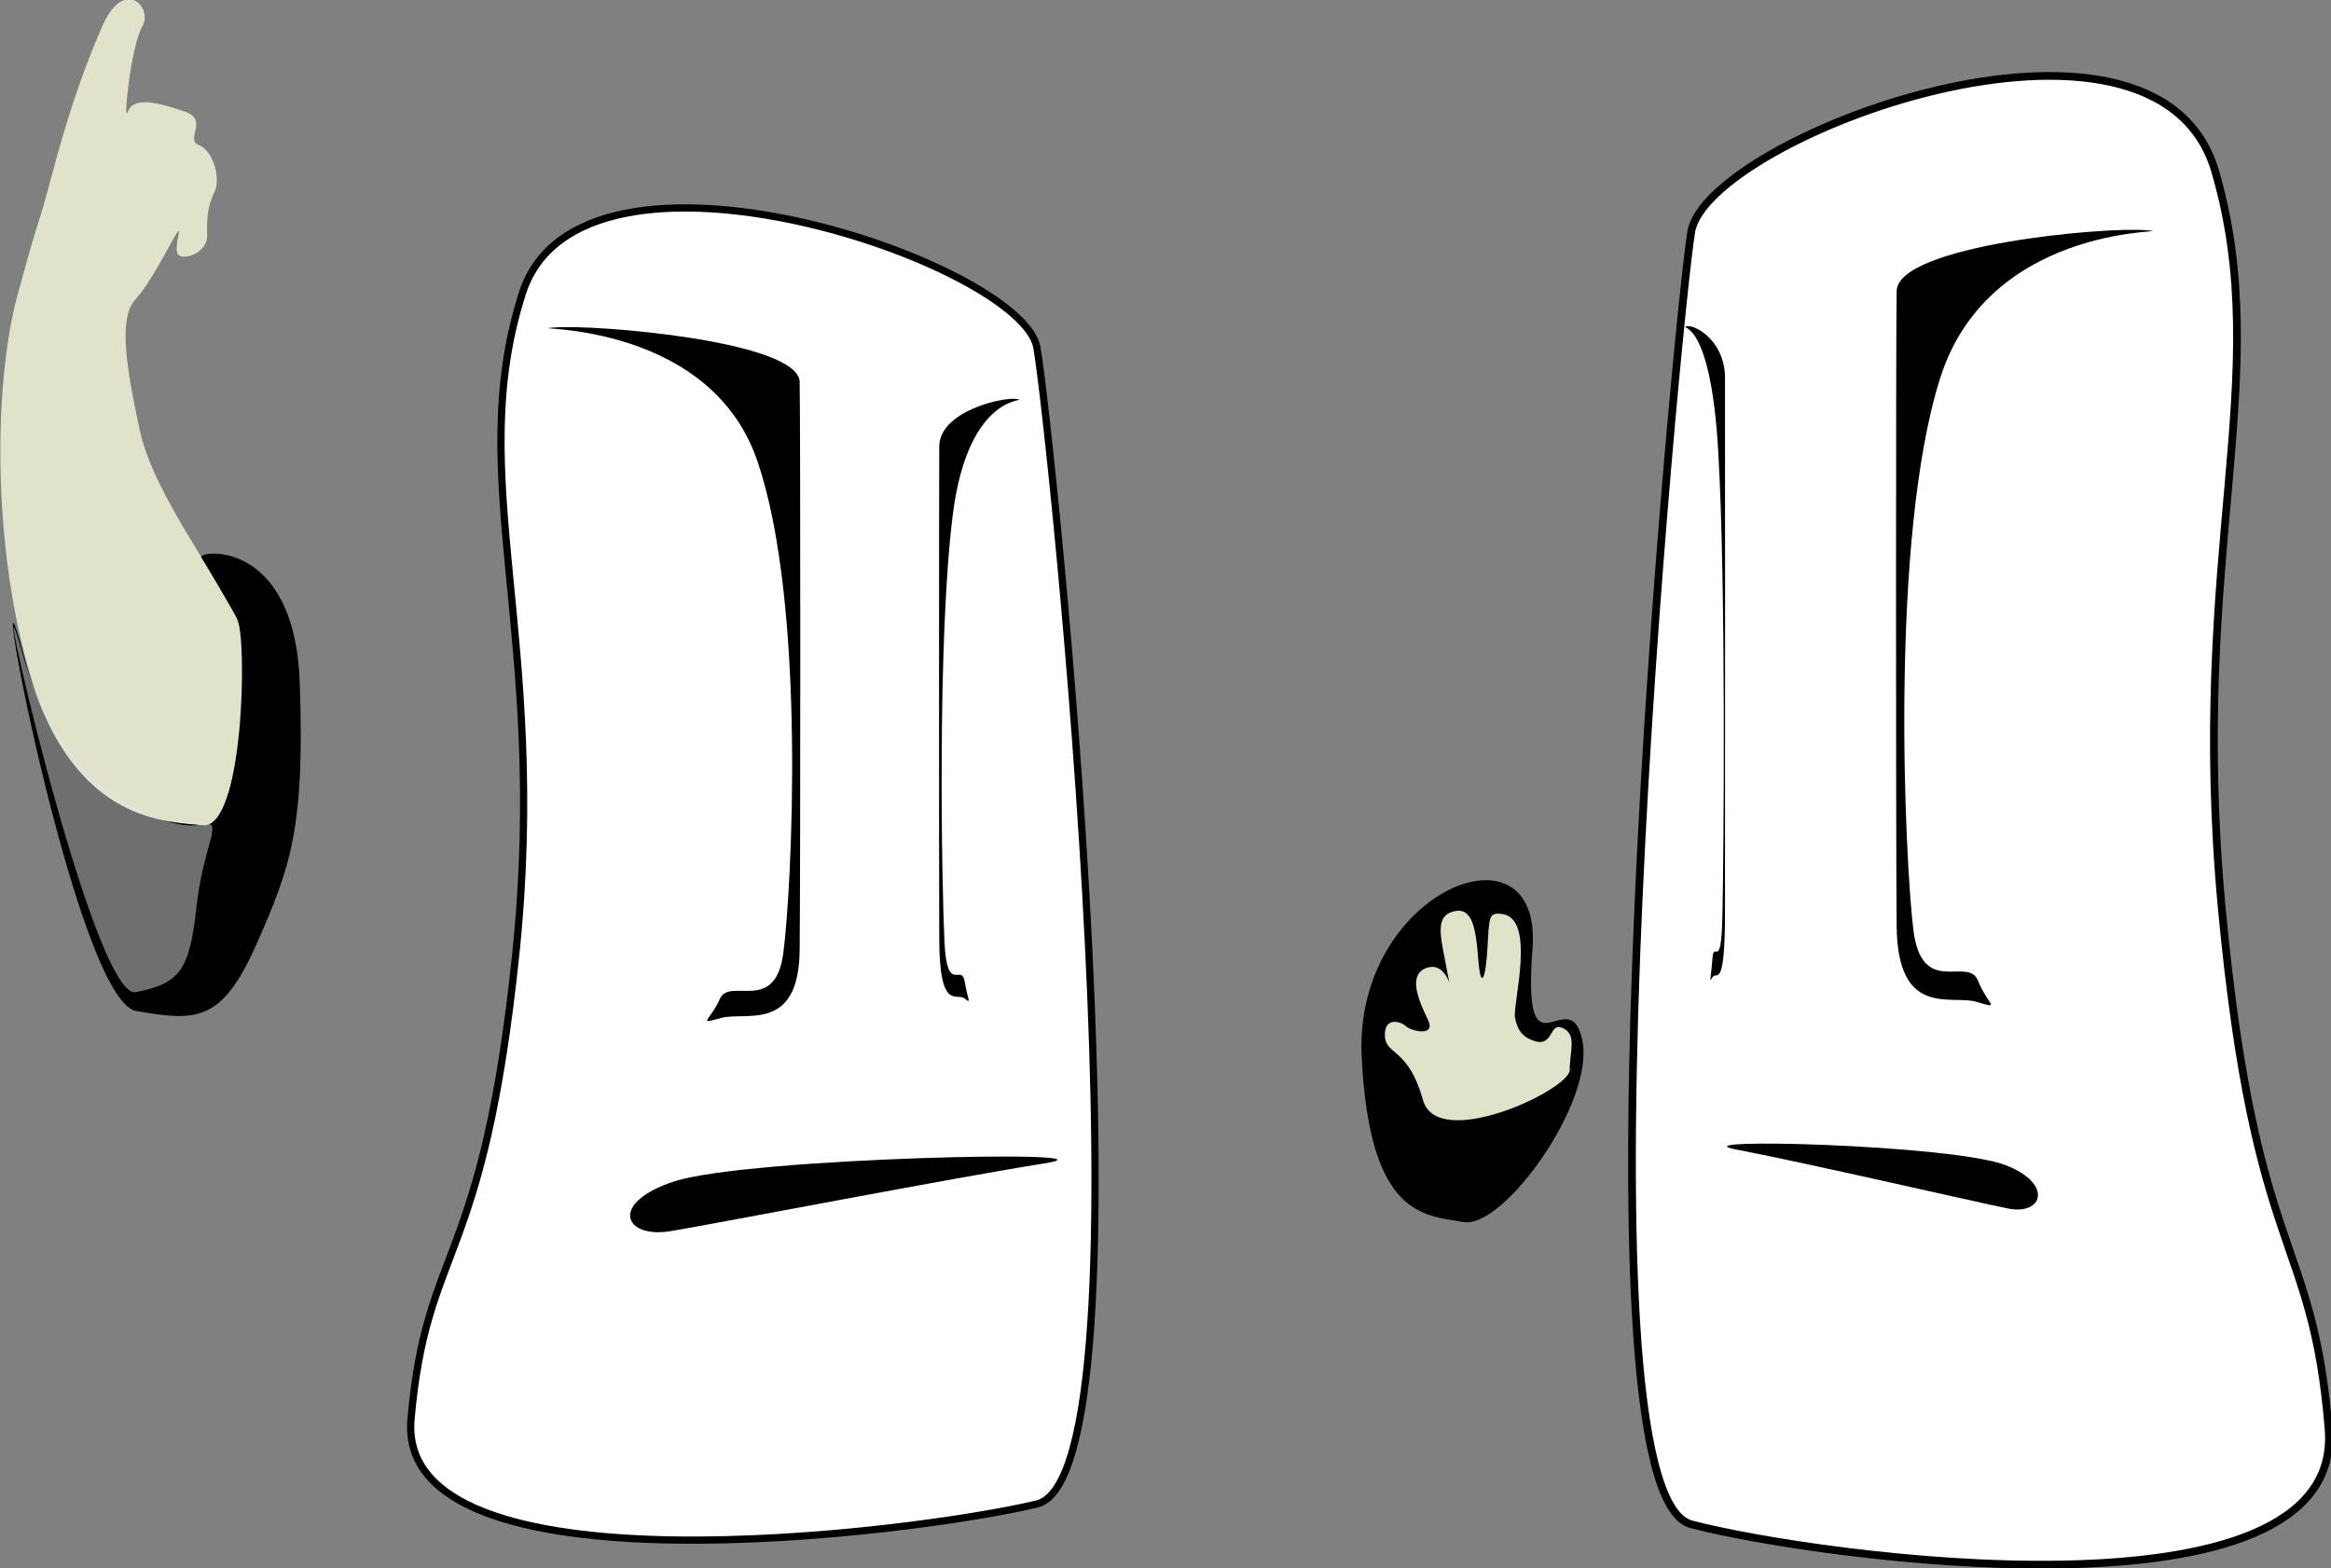 <?xml version="1.0" encoding="UTF-8" standalone="no"?>
<!-- Created with Inkscape (http://www.inkscape.org/) -->

<svg
   xmlns:dc="http://purl.org/dc/elements/1.1/"
   xmlns:cc="http://creativecommons.org/ns#"
   xmlns:rdf="http://www.w3.org/1999/02/22-rdf-syntax-ns#"
   xmlns:svg="http://www.w3.org/2000/svg"
   xmlns="http://www.w3.org/2000/svg"
   xmlns:sodipodi="http://sodipodi.sourceforge.net/DTD/sodipodi-0.dtd"
   xmlns:inkscape="http://www.inkscape.org/namespaces/inkscape"
   width="200.412mm"
   height="134.858mm"
   viewBox="0 0 200.412 134.858"
   version="1.1"
   id="svg876"
   inkscape:version="0.92.4 (5da689c313, 2019-01-14)"
   sodipodi:docname="platon_and_aristotel.svg">
  <rect x="0" y="0" width="200.412" height="134.858" fill="#808080" stroke="none"/>
  <defs
     id="defs870" />
  <sodipodi:namedview
     id="base"
     pagecolor="#ffffff"
     bordercolor="#666666"
     borderopacity="1.0"
     inkscape:pageopacity="0.0"
     inkscape:pageshadow="2"
     inkscape:zoom="0.175"
     inkscape:cx="539.74945"
     inkscape:cy="-3.6736716"
     inkscape:document-units="mm"
     inkscape:current-layer="layer1"
     showgrid="false"
     inkscape:window-width="1920"
     inkscape:window-height="1027"
     inkscape:window-x="-8"
     inkscape:window-y="-8"
     inkscape:window-maximized="1" />
  <g
     inkscape:label="Layer 1"
     inkscape:groupmode="layer"
     id="layer1"
     transform="translate(-137.949,13.069)">
    <g
       id="g842"
       transform="matrix(0.334,0,0,0.334,91.903,81.137)">
      <path
         sodipodi:nodetypes="czzzzz"
         id="path3458"
         d="m 708.071,-237.996 c -15.247,-52.112 -130.942,-8.619 -134.863,15.658 -3.768,23.33 -32.336,324.231 0,332.735 32.09,8.439 168.221,27.316 164.069,-24.466 -4.08,-50.889 -18.898,-42.815 -27.488,-134.072 -8.59,-91.257 13.787,-136.861 -1.718,-189.854 z"
         style="fill:#ffffff;fill-rule:evenodd;stroke:#000000;stroke-width:1.986;stroke-linecap:butt;stroke-linejoin:miter;stroke-miterlimit:4;stroke-dasharray:none;stroke-opacity:1"
         inkscape:connector-curvature="0" />
      <path
         sodipodi:nodetypes="czzzzzzz"
         id="path3460"
         d="m 690.514,-222.766 c -10.904,-0.99 -64.21,3.915 -64.425,15.658 -0.214,11.764 -0.214,140.434 0,163.431 0.214,23.976 14.174,17.615 20.616,19.573 6.442,1.957 2.872,0.845 0.295,-5.516 -2.577,-6.361 -14.468,4.537 -16.616,-13.078 -2.134,-17.508 -6.228,-100.31 6.872,-141.902 13.1,-41.592 64.128,-37.18 53.258,-38.167 z"
         style="fill:#000000;fill-opacity:1;fill-rule:evenodd;stroke:none;stroke-width:11.062px;stroke-linecap:butt;stroke-linejoin:miter;stroke-opacity:1"
         inkscape:connector-curvature="0" />
      <path
         sodipodi:nodetypes="czzz"
         id="path3462"
         d="m 654.862,29.112 c -8.451,-1.687 -53.264,-12.04 -69.916,-15.175 -16.767,-3.156 55.473,-1.36 69.257,4.017 12.299,4.798 9.456,12.913 0.659,11.157 z"
         style="fill:#000000;fill-opacity:1;fill-rule:evenodd;stroke:none;stroke-width:11.062px;stroke-linecap:butt;stroke-linejoin:miter;stroke-opacity:1"
         inkscape:connector-curvature="0" />
      <path
         sodipodi:nodetypes="czzzzzzz"
         id="path3464"
         d="m 571.903,-197.984 c 1.693,-0.834 9.966,3.301 10,13.202 0.028,9.919 0.028,118.407 0,137.798 -0.028,20.216 -2.2,14.852 -3.2,16.503 -1,1.65 -0.446,0.713 -0.047,-4.651 0.4,-5.363 2.246,3.825 2.579,-11.027 0.331,-14.762 0.967,-84.577 -1.067,-119.645 -2.033,-35.068 -9.954,-31.348 -8.267,-32.18 z"
         style="fill:#000000;fill-opacity:1;fill-rule:evenodd;stroke:none;stroke-width:11.062px;stroke-linecap:butt;stroke-linejoin:miter;stroke-opacity:1"
         inkscape:connector-curvature="0" />
      <g
         transform="matrix(3.468,0,0,4.725,390.616,-781.458)"
         id="g3708">
        <path
           inkscape:connector-curvature="0"
           style="opacity:1;fill:#e2e2ca;fill-opacity:1;fill-rule:evenodd;stroke:#000000;stroke-width:0;stroke-linecap:butt;stroke-linejoin:miter;stroke-miterlimit:4;stroke-dasharray:none;stroke-opacity:1"
           d="m -57.756,150.674 c -2.631,-0.193 -9.211,-0.187 -12.456,-7.225 -3.246,-7.038 -3.262,-16.629 -1.341,-21.762 1.925,-5.144 1.36,-3.236 2.467,-6.303 1.112,-3.082 2.185,-5.543 3.787,-8.248 1.615,-2.728 3.816,-1.038 2.982,0 -0.86,1.071 -1.462,5.48 -1.068,4.639 0.421,-0.897 2.566,-0.421 4.277,0.015 1.711,0.436 -0.052,1.515 0.978,1.808 1.084,0.308 1.662,1.816 1.157,2.578 -0.481,0.726 -0.57,1.356 -0.535,2.344 0.035,0.988 -1.871,1.415 -2.178,1.01 -0.307,-0.405 0.395,-1.682 -0.088,-1.121 -0.482,0.561 -1.842,2.616 -3.07,3.613 -1.272,1.032 -0.658,3.737 0.351,7.163 1.009,3.426 5.965,8.128 7.193,10.215 1.291,2.193 0.088,11.461 -2.456,11.274 z"
           id="path3602"
           sodipodi:nodetypes="czzzzzzzzzzzzzzzz" />
        <path
           inkscape:connector-curvature="0"
           style="opacity:1;fill:#000000;fill-opacity:1;fill-rule:evenodd;stroke:none;stroke-width:0.747;stroke-linecap:butt;stroke-linejoin:miter;stroke-miterlimit:4;stroke-dasharray:none;stroke-opacity:1"
           d="m -57.937,136.069 c -0.333,-0.382 6.932,-1.101 7.304,6.827 0.372,7.84 -0.625,9.972 -3.225,14.27 -2.556,4.223 -4.426,4.196 -8.932,3.612 -4.529,-0.588 -11.53,-28.347 -8.312,-19.335 3.222,9.023 10.239,9.013 13.286,9.221 3.04,0.208 3.3,-10.244 2.531,-11.269 -0.762,-1.016 -2.326,-2.951 -2.652,-3.325 z"
           id="path3604"
           sodipodi:nodetypes="czzzzzzz" />
        <path
           inkscape:connector-curvature="0"
           style="opacity:0.485;fill:#e2e6e6;fill-opacity:1;fill-rule:evenodd;stroke:none;stroke-width:0.747;stroke-linecap:butt;stroke-linejoin:miter;stroke-miterlimit:4;stroke-dasharray:none;stroke-opacity:1"
           d="m -58.29,155.07 c -0.523,3.488 -1.207,4.207 -4.508,4.687 -3.27,0.476 -11.441,-26.362 -8.394,-18.397 3.05,7.974 11.233,9.617 13.103,9.27 2.035,-0.377 0.331,0.89 -0.201,4.439 z"
           id="path3606"
           sodipodi:nodetypes="czzzz" />
      </g>
      <g
         transform="matrix(1.833,0,0,4.287,488.254,-622.185)"
         id="g3704">
        <path
           inkscape:connector-curvature="0"
           style="opacity:1;fill:#000000;fill-opacity:1;fill-rule:evenodd;stroke:none;stroke-width:1.067px;stroke-linecap:butt;stroke-linejoin:miter;stroke-opacity:1"
           d="m 31.039,141.786 c -1.858,-3.622 -8.453,2.725 -6.978,-5.483 1.438,-7.999 -25.108,-3.469 -23.994,6.479 1.09,9.737 8.941,9.531 14.293,9.951 5.605,0.44 18.569,-7.262 16.678,-10.947 z"
           id="path3608"
           sodipodi:nodetypes="czzzz" />
        <path
           inkscape:connector-curvature="0"
           style="opacity:1;fill:#e2e2ca;fill-opacity:1;fill-rule:evenodd;stroke:none;stroke-width:1.067px;stroke-linecap:butt;stroke-linejoin:miter;stroke-opacity:1"
           d="m 19.703,134.225 c -1.764,-0.079 -1.724,0.141 -1.959,1.993 -0.242,1.899 -0.957,2.676 -1.309,0.709 -0.351,-1.962 -0.905,-3.181 -3.616,-2.831 -2.639,0.341 -1.524,1.708 -0.755,3.564 0.773,1.866 0.339,-0.559 -2.649,-0.219 -3.122,0.355 -1.227,2.094 -0.043,3.139 1.194,1.053 -2.351,0.692 -3.124,0.382 -0.745,-0.299 -3.075,-0.553 -2.913,0.61 0.163,1.167 3.296,0.694 5.338,3.831 2.03,3.12 20.588,-0.605 20.612,-1.801 0.024,-1.202 1.017,-2.117 -0.961,-2.517 -1.96,-0.397 -1.251,1.159 -4.021,0.772 -1.482,-0.207 -2.328,-0.564 -2.701,-1.402 -0.358,-0.806 3.071,-6.011 -1.9,-6.229 z"
           id="path3670"
           sodipodi:nodetypes="czzzzzzzzzzzzzz" />
      </g>
      <path
         sodipodi:nodetypes="czzzzz"
         id="path3452"
         d="m 272.346,-206.581 c 14.972,-46.632 128.578,-7.713 132.428,14.012 3.7,20.877 31.752,290.134 0,297.743 -31.511,7.551 -165.184,24.443 -161.107,-21.893 4.007,-45.537 18.557,-38.313 26.992,-119.973 8.435,-81.66 -13.538,-122.468 1.687,-169.889 z"
         style="fill:#ffffff;fill-rule:evenodd;stroke:#000000;stroke-width:1.861;stroke-linecap:butt;stroke-linejoin:miter;stroke-miterlimit:4;stroke-dasharray:none;stroke-opacity:1"
         inkscape:connector-curvature="0" />
      <path
         sodipodi:nodetypes="czzzzzzz"
         id="path3454"
         d="m 280.446,-197.728 c 10.707,-0.886 63.051,3.503 63.262,14.011 0.211,10.527 0.211,125.665 0,146.244 -0.211,21.455 -13.918,15.763 -20.244,17.514 -6.326,1.752 -2.82,0.756 -0.29,-4.936 2.53,-5.692 14.207,4.06 16.316,-11.703 2.096,-15.667 6.115,-89.761 -6.748,-126.979 -12.863,-37.218 -62.97,-33.27 -52.296,-34.153 z"
         style="fill:#000000;fill-opacity:1;fill-rule:evenodd;stroke:none;stroke-width:10.369px;stroke-linecap:butt;stroke-linejoin:miter;stroke-opacity:1"
         inkscape:connector-curvature="0" />
      <path
         sodipodi:nodetypes="czzz"
         id="path3456"
         d="M 310.517,34.919 C 322.131,32.982 383.718,21.099 406.602,17.501 429.645,13.877 330.366,15.939 311.423,22.112 294.52,27.62 298.427,36.935 310.517,34.919 Z"
         style="fill:#000000;fill-opacity:1;fill-rule:evenodd;stroke:none;stroke-width:10.369px;stroke-linecap:butt;stroke-linejoin:miter;stroke-opacity:1"
         inkscape:connector-curvature="0" />
      <path
         sodipodi:nodetypes="czzzzzzz"
         id="path3716"
         d="m 399.826,-179.282 c -3.417,-0.769 -20.119,3.04 -20.186,12.159 -0.068,9.135 -0.068,109.049 0,126.907 0.068,18.618 4.441,13.679 6.46,15.198 2.019,1.52 0.9,0.657 0.092,-4.283 -0.807,-4.939 -4.533,3.523 -5.206,-10.155 -0.669,-13.595 -1.951,-77.892 2.153,-110.189 4.105,-32.297 20.093,-28.871 16.687,-29.637 z"
         style="fill:#000000;fill-opacity:1;fill-rule:evenodd;stroke:none;stroke-width:10.369px;stroke-linecap:butt;stroke-linejoin:miter;stroke-opacity:1"
         inkscape:connector-curvature="0" />
    </g>
  </g>
</svg>
